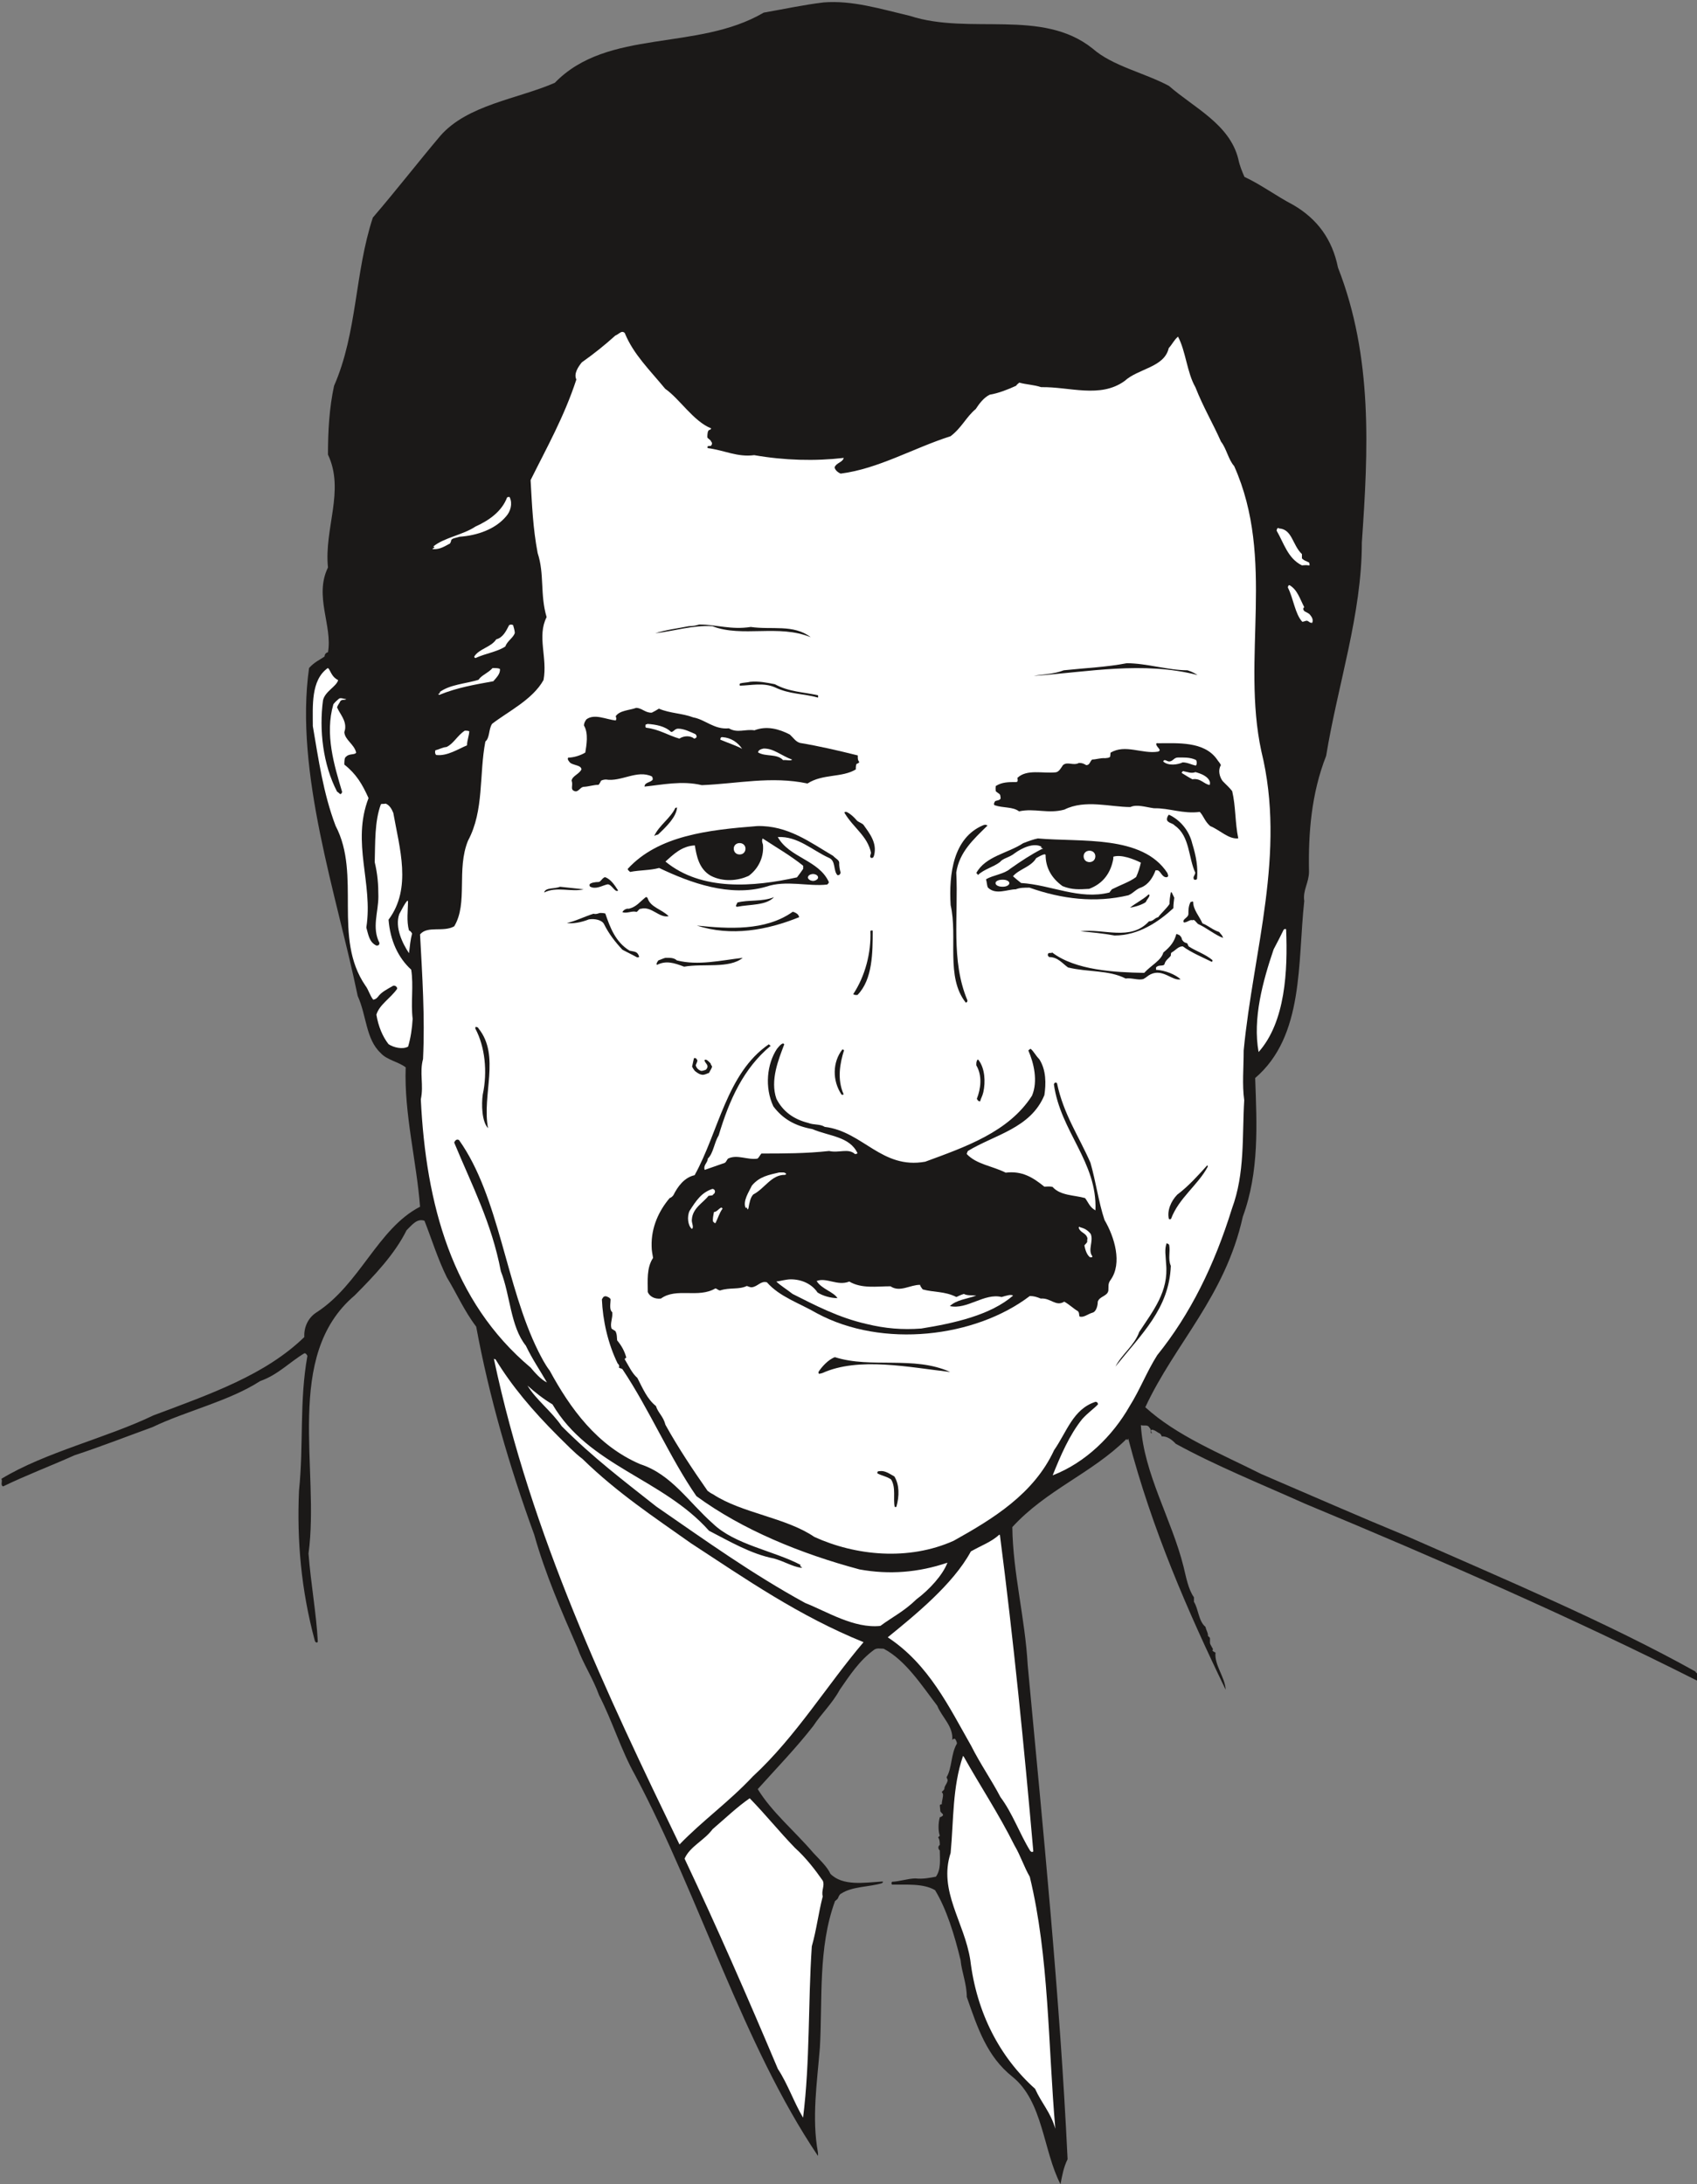 <svg xmlns="http://www.w3.org/2000/svg" xml:space="preserve" width="580.233" height="746.683" fill-rule="evenodd" stroke-linejoin="round" stroke-width="28.222" preserveAspectRatio="xMidYMid" version="1.2" viewBox="0 0 15352 19756"><rect x="0" y="0" width="15352" height="19756" fill="#808080" stroke="none"/><defs class="ClipPathGroup"><clipPath id="a" clipPathUnits="userSpaceOnUse"><path d="M0 0h15352v19756H0z"/></clipPath></defs><g class="SlideGroup"><g class="Slide" clip-path="url(#a)"><g class="Page"><g class="com.sun.star.drawing.ClosedBezierShape"><path fill="none" d="M13 18h15341v19741H13z" class="BoundingBox"/><path fill="#1B1918" d="M7450 22c260-21 516 59 783 122 541 176 1194-71 1651 295 183 160 462 216 691 338 226 198 548 345 627 660 13 64 36 117 56 163 152 71 287 173 442 254 218 127 353 312 404 566 317 810 274 1654 216 2487 0 650-216 1277-323 1930-134 341-162 701-155 1047 0 99-58 170-43 266-61 557 0 1222-444 1601 15 422 38 846-112 1255-160 722-612 1143-882 1723 285 259 671 414 1049 604 445 191 877 381 1321 564 894 394 1816 782 2606 1222 3 10 16 17 16 17v66c-1115-563-2325-1092-3546-1600-397-178-811-345-1171-543-28-31-76-71-127-66 0-5-5-18-18-28-18-5-43-33-74-33-12 12 0 15 3 33-20 0 0-33-20-49-18-35-46-15-79-25 25 437 279 851 386 1280 23 94 43 206 94 277v41c41 63 41 175 104 226 8 35 23 51 23 79 0 12 13 7 18 25v43c2 13 15 31 28 56-13 15 2 20 22 30-12 112 87 224 92 336-343-709-668-1456-879-2263-2-28-8 25-18-5-315 312-724 459-1033 797 5 414 116 826 139 1247 140 1501 290 2977 361 4471-36 71-51 155-64 226-157-300-157-750-436-973-229-183-313-437-412-721 0-120-46-224-56-333-56-231-127-462-231-633-107-63-262-48-389-50-7-6-7-18 0-26 66-2 148-30 211-30 71 7 127-5 186-16 48-68 35-155 35-238-10-5-23-33 0-49 0-15 0-50-15-68 0 0 8-10 15-15-15-44-15-112 0-168 13 0 21-10 28-15 5-16-10-16-23-38l-5-56s5-8 18-8c0-38 15-63 10-96-7-6-7-13-10-16 3-5 10-5 23-25 0-31 23-43 30-79 0-7-7-20-10-28 51-84 38-211 94-305 0-12-7-27-15-40-8-8-28 0-28 13 15-127-94-211-135-315-142-186-287-412-485-516-38 0-56-8-84 8-137 99-226 238-313 363-69 127-168 218-239 327-155 199-325 374-503 572 127 208 333 378 503 577 56 60 127 127 155 190 112 112 306 79 466 69 13 2 13 2 0 15-114 35-269 28-369 94-13 5-18 18-26 33-2 13-15 23-30 35-155 422-112 894-137 1326-26 323-74 635-18 945 2 13 2 28 0 33-681-1013-1062-2326-1654-3444-127-226-205-488-325-721-58-160-147-290-198-435-142-325-290-665-389-1018-226-620-409-1253-525-1882-110-145-178-303-265-445-83-168-139-350-203-513-68-23-111 36-162 86-107 216-290 409-470 590-645 546-313 1572-417 2334 21 274 71 543 84 795 0 15-23 15-28-10-122-455-162-899-142-1354 43-412 2-808 76-1219-5-8-13-26-28-23-132 79-239 195-399 251-284 183-670 270-975 417-231 84-472 178-704 254-221 99-444 183-647 282-27-13-3-43-15-69 396-241 949-368 1376-574 521-195 1011-366 1364-708-5-84 31-171 107-221 396-254 556-760 940-958-31-409-145-841-130-1261-68-51-170-66-226-129-135-125-127-338-208-516-186-902-574-2022-440-2967 51-56 94-71 140-104 0-15 10-35 31-38 43-239-127-508 0-767-36-353 154-696 0-1021 0-214 12-422 55-622 211-481 186-1022 351-1522 218-254 404-495 610-739 246-282 698-333 1036-480 480-495 1288-282 1890-635 190-33 363-71 541-92Z"/></g><g class="com.sun.star.drawing.ClosedBezierShape"><path fill="none" d="M3041 166h9203v8142H3041z" class="BoundingBox"/><path fill="#1B1918" d="M7484 172c415-47 832 198 1243 142 435 0 887 18 1184 300 262 152 612 213 815 454 0 18 11 33 28 44 107 5 150 111 221 182 99 112 71 338 204 409 157 105 320 176 464 272 409 290 341 884 559 1318 107 313-35 623 0 925-2 275-2 542-20 806 46 417-198 788-186 1209-55 551-353 1062-279 1616-15 157-81 289-137 409-26-79 0-155-18-239 74-480 38-945-71-1417-102-196-28-394-31-585 39-322 31-622-5-937-35-282-48-566-162-820-76-138-102-296-191-400-210-348-310-818-424-1191-7-8-15-8-28-11-12 0-35 3-40 11-28 33 0 83-28 119 45 69 17 163-31 211-68 76-107 140-140 213-302 201-655 244-1016 181-147-44-289-26-414 2-17 18-7 46-28 71-271 203-452 521-873 556-89 54-173 84-264 125-26 0-28 0-41 2 8-35 69-58 79-101 0-26-18-41-23-56-367 58-776 114-1142-13h-63c-15-38 63-38 91-63 8-8 13-21 21-28 0-10-8-36-21-38-317-33-482-272-698-501-183-137-226-355-338-520-3-13-28-16-46-28-10 0-18 2-25 15-15 13-13 43-15 69-148 157-394 264-498 472 18 56 5 135-38 170-44 368-389 605-346 966-51 254 112 488 56 729 3 21 28 21 43 46 13 91-12 213 28 300-25 73-68 152-71 236-18 36-41 51-41 79 6 20 23 40 44 48 12 0 25-8 40 0 43 157-33 284-170 361-13 7-25 12-25 12-56 66-148 110-226 155-191 328-59 762-254 1123-71 239-28 465-79 696-79 53-168 8-254 28 8-246-69-500-107-752 8-28 56-15 71-36 11-12 11-35 11-55-26-56-82-99-87-171-23-55-84-106-150-106-48 0-89-21-117-46 13-38 89-53 72-114 0-16-3-28-3-28-15-28-43-51-84-66-28 0-48 15-76 28-18 0-38-13-51-28 61-49 168-71 183-173-5-18-13-30-15-36-36-27-89 0-135 8-119-53-48-190-109-289 10-36 64-23 89-51 0-5 2-16 10-28 0-43-53-84-94-104-13-8-28-11-28-11-20-33 0-99-33-139-10-28-58-31-71-76 0-16 18-31 18-56 0-10 10-16 18-26 25-28 10-76 25-117-25-66-43-142-99-198-4-56 2-104 38-150-10-264 56-533 61-802 66-494-131-1002 150-1472 25-409 134-769 223-1166 198-216 366-409 521-619 229-219 518-369 869-442 35 0 48-44 84-46 396-389 975-394 1551-521 277-155 633-226 945-246Z"/></g><g class="com.sun.star.drawing.ClosedBezierShape"><path fill="none" d="M3800 3002h7695v11709H3800z" class="BoundingBox"/><path fill="#FFF" d="M5631 3002c7 0 20 5 23 15 77 188 224 330 364 500 129 89 256 295 416 358-5 8-7 13-20 15-13 8-15 41-15 64 2 15 28 20 35 41 8 7 11 20 0 35-7 8-20 0-33 8v15c155 20 267 84 422 64 274 48 549 55 810 25-12 43-68 43-83 86 5 23 27 44 55 56 341-43 658-231 994-338 101-76 142-175 228-246 33-51 74-104 127-130 76-12 168-48 239-81 5-10 13-15 28-28 63 18 127 18 198 41 255-5 534 104 755-56 125-114 359-122 399-297 38-43 46-71 84-104 71 134 81 325 157 457 72 183 160 330 232 493 50 63 66 162 119 221 376 843 63 1734 246 2580 226 920-73 1801-160 2706 0 155-15 310 5 450-20 328 8 658-111 980-160 516-379 958-676 1326-94 148-155 310-249 460-155 272-401 513-697 627 70-175 151-365 268-510 56-61 101-89 142-132 0-13-8-23-23-23-203 66-259 272-374 437-183 396-554 622-909 820-409 183-887 135-1260-35-257-176-656-214-917-386-23-11-31-18-49-31-129-185-264-386-381-597-20-79-66-106-86-170-79-63-117-155-168-254-49-43-77-107-115-170 3-8 13-13 15-13-15-58-43-109-83-157-3-26 0-56-16-84-7-5-23-13-35-23-15-48 12-91 7-147-30-26-15-82-15-117-7-15-25-23-43-28-25 0-25 13-36 28 8 190 54 399 143 581 7 3 20 23 10 36 13 8 25 8 33 15 242 361 430 803 669 1148 416 305 945 521 1476 663 269 49 533 28 795-61-41 110-163 244-280 331-114 111-218 160-327 241-239 25-483-130-681-208-483-265-897-562-1346-872-301-238-568-439-855-726-91-135-233-239-310-368 64 58 145 122 226 170 328 559 995 670 1416 1143 186 96 381 211 587 251 99 28 162 71 244 84 35 0-26-13 0-25-247-130-597-183-795-374-219-193-376-447-658-538-392-168-634-506-819-846-46-61-74-119-102-173-297-594-353-1399-718-1912-18-13-36 0-44 22 160 387 338 724 422 1164 86 218 86 498 226 673 61 127 127 221 191 333-56-28-105-84-148-135-711-597-947-1478-993-2426 28-132-14-238 20-365 18-379-7-756-27-1127 68-81 208-17 309-73 127-211 18-513 125-775 147-274 99-597 157-897 41-33 28-111 61-160 143-111 366-218 465-396 38-201-61-394 28-569-61-206-18-388-81-579-43-226-51-434-64-660 148-298 303-572 414-910-25-53 16-114 49-155 121-86 208-157 304-243 31-13 44-33 64-33Z"/></g><g class="com.sun.star.drawing.ClosedBezierShape"><path fill="none" d="M3911 4493h714v476h-714z" class="BoundingBox"/><path fill="#FFF" d="m4603 4493 8 5c28 58 7 128-31 171-99 119-264 175-422 186-41 13-69 13-77 33 0 10-7 23-10 28-40 20-89 56-152 51-27-5 35-13 0-23 96-81 269-105 382-181 124-56 239-137 287-265 7 0 10 0 15-5Z"/></g><g class="com.sun.star.drawing.ClosedBezierShape"><path fill="none" d="M11549 4775h299v340h-299z" class="BoundingBox"/><path fill="#FFF" d="M11571 4780c120 7 120 150 207 232v39c18 18 28 20 56 33 13 2 13 20 13 30-5 0-16 0-26-2-7 0-25 0-43 2-128-63-163-201-229-314 2-5 0-20 15-25l7 5Z"/></g><g class="com.sun.star.drawing.ClosedBezierShape"><path fill="none" d="M11650 5293h227v343h-227z" class="BoundingBox"/><path fill="#FFF" d="M11666 5293c72 43 92 121 133 199-10 7-13 20 0 35 10 8 31 15 47 28 12 15 40 43 25 79-25 0-25-10-43-18-14-5-29 8-47 8-66-71-80-212-130-309 0-2 0-22 15-22Z"/></g><g class="com.sun.star.drawing.ClosedBezierShape"><path fill="none" d="M4290 5649h368v304h-368z" class="BoundingBox"/><path fill="#FFF" d="M4622 5649s7 0 20 5c3 17 15 45 15 73-15 43-68 71-86 121-72 48-181 63-269 104-5 0-12-5-12-13 43-71 153-84 199-156 61-15 90-76 117-129l16-5Z"/></g><g class="com.sun.star.drawing.ClosedBezierShape"><path fill="none" d="M5928 5649h1408v116H5928z" class="BoundingBox"/><path fill="#1B1918" d="M6325 5649c160 0 287 50 467 22 188 28 387-27 542 93-289-120-621 5-890-100-179-10-344 44-516 64 93-31 205-44 304-64 43 0 70-8 93-15Z"/></g><g class="com.sun.star.drawing.ClosedBezierShape"><path fill="none" d="M9352 5999h1483v116H9352z" class="BoundingBox"/><path fill="#1B1918" d="M10193 5999c178 0 375 64 550 64 46 15 66 28 91 43-493-127-991-28-1482 8 73-15 182-15 271-51 197-21 392-29 570-64Z"/></g><g class="com.sun.star.drawing.ClosedBezierShape"><path fill="none" d="M3965 6043h559v243h-559z" class="BoundingBox"/><path fill="#FFF" d="M4471 6043c15 0 35 0 51 7 7 43-31 79-59 112-170 31-326 57-488 123-32-8 28-18 0-23 94-71 233-76 354-113 28-43 83-58 127-106h15Z"/></g><g class="com.sun.star.drawing.ClosedBezierShape"><path fill="none" d="M2828 6043h906v3439h-906z" class="BoundingBox"/><path fill="#FFF" d="M2973 6048c22 33 33 78 86 104-15 58-119 101-137 183-36 269 0 581 127 825 15 10 28 23 28 23 10 0 15-8 18-20-72-242-158-521-79-793 15-20 33-35 48-48 15-15 43 0 69 2-18 13-41-2-56 21-5 15-18 25-28 53 28 64 84 117 73 198-2 10-7 28-7 28 7 71 89 107 107 183-8 23-64 8-89 36-18 7-18 45-18 73 107 84 162 176 219 303-156 406 43 768-20 1171 20 72 28 133 91 163 18 0 26-3 28-23-71-140-10-277-10-421 0-110-7-201-33-310 5-174-2-370 56-525 13-5 28 0 43-5 33 13 54 46 69 84 56 318 170 682-43 966 15 188 86 343 205 452 23 148-5 293 13 445-5 89-18 173-41 251-50 28-132 8-177-22-54-69-92-160-110-267 28-92 127-147 188-234 0-13-5-18-15-25-5-3-18-3-20-3-54 31-107 56-140 102-13 13-15 18-41 25-30-35-43-91-71-127-298-434-36-1001-270-1446-112-295-155-605-206-902 0-180-19-416 135-525l8 5Z"/></g><g class="com.sun.star.drawing.ClosedBezierShape"><path fill="none" d="M6690 6165h713v146h-713z" class="BoundingBox"/><path fill="#1B1918" d="M6787 6167c76-7 147 7 223 22 128 70 255 70 390 100 2 11 2 13 0 21-135-38-254-28-390-93-104-45-216-17-315-15-6-2-6-13 0-20 28-8 69-8 92-15Z"/></g><g class="com.sun.star.drawing.ClosedBezierShape"><path fill="none" d="M5137 6403h2638v756H5137z" class="BoundingBox"/><path fill="#1B1918" d="M5755 6403c51 0 86 48 142 43 21-10 43-23 64-36 99 43 211 41 310 79 111 20 189 112 323 99 76 46 148 5 231 18 110-43 221-13 320 38 36 33 51 63 92 76 170 28 350 70 523 113 0 20-2 43 13 58 0 8-8 13-23 18-8 10-8 36-8 51-127 76-299 38-437 127-327-69-635 2-956 15-180-43-360-3-518 13 0-41 59-36 74-64 0-7 0-20-8-28-134-63-277 51-416 28-23 0-43 10-43 10-6 13-13 26-23 38-46 0-89 16-132 18-28 0-41 33-69 41-8 0-18 0-28-8-25-15 0-51-15-89 7-43 68-58 89-101 0-43-89-36-109-69 0-2-22-20-11-38 46 0 110-18 155-46 10-64 31-173-12-244 0-26 12-41 22-56 72-54 176 0 265 10 7-10 7-23 0-38 35-54 127-54 185-76Z"/></g><g class="com.sun.star.drawing.ClosedBezierShape"><path fill="none" d="M5230 6458h2471v624H5230z" class="BoundingBox"/><path fill="#1B1918" d="M5725 6459c86-4 148 51 234 48 26 0 26-15 36-33 81 28 180 28 274 61 97 56 226 86 338 99 203 74 457-56 601 112 167 31 304 82 449 118 8 10 21 12 21 12 7 26 15 28 22 56-149 33-325 43-464 122-94 0-177-35-261-51-86-30-154 5-233 13-247 99-488 3-727 20-12-5-15-7-28-28-176-132-369 46-552-17-56 10-89 63-155 56-15 7-28 25-50 33 7-51 73-64 93-107 0-18-2-53-20-69-7-2-23-2-28-28 36-20 71-43 89-104 3-24-18-26-18-52 0-27 18-38 21-63 0-38-21-66-21-107 102-33 209 41 315 23 5-7 13-10 16-28 0-23-28-23-23-51 20-15 48-30 71-35Z"/></g><g class="com.sun.star.drawing.ClosedBezierShape"><path fill="none" d="M5839 6548h465v134h-465z" class="BoundingBox"/><path fill="#FFF" d="M5856 6548c76 5 161 20 214 72 21 5 33-29 64-29 54 0 110 29 156 49 10 8 12 15 12 28-2 2-12 13-22 13-33-28-92-28-134 0-99-28-185-85-298-98-11-2-11-15-7-30 7 0 10 0 15-5Z"/></g><g class="com.sun.star.drawing.ClosedBezierShape"><path fill="none" d="M3936 6609h310v223h-310z" class="BoundingBox"/><path fill="#FFF" d="M4210 6609c8 0 20 0 35 5 0 38-20 82-20 128-75 30-179 100-279 87-7-5-14-20-7-43 28-5 66-27 100-29 63-28 99-105 166-148h5Z"/></g><g class="com.sun.star.drawing.ClosedBezierShape"><path fill="none" d="M6517 6667h199v108h-199z" class="BoundingBox"/><path fill="#FFF" d="M6538 6668c71 5 135 44 176 106-41-25-133-56-197-83-1-7 0-27 21-23Z"/></g><g class="com.sun.star.drawing.ClosedBezierShape"><path fill="none" d="M8992 6722h2211v863H8992z" class="BoundingBox"/><path fill="#1B1918" d="M10475 6723c179 0 415-19 532 142 18 28 28 33 38 56-28 44-13 105 15 143 36 38 59 56 87 92 33 139 25 283 55 427-86 11-167-76-254-111-50-44-58-89-94-128-154 20-275-36-415-33-78-11-155-38-213-11-183 0-409-71-597 23-148 41-270-15-410 16-58-44-142-28-223-56-9-10 0-31 10-38 15-5 35-5 46-21 0-12 0-15-3-28 0-15-25-23-41-40-2-16-2-31 0-46 56-36 115-36 183-36 21 0 16-20 13-38 86-81 226-38 346-50 31-3 51-44 66-65 41-36 92 8 145-20 31 0 43 7 66 20 33 0 33-36 54-51 35 0 73-15 116-12 18-3 33 0 46-13 0-8 3-18 3-36 132-81 287 13 429-10 43-13-15-41-15-68 0-3 0-12 15-8Z"/></g><g class="com.sun.star.drawing.ClosedBezierShape"><path fill="none" d="M9091 6767h2057v769H9091z" class="BoundingBox"/><path fill="#1B1918" d="M10570 6767c133 15 298 5 389 104 0 17 16 30 28 56-30 53 13 101 33 152 145 118 82 308 127 456-63-36-109-82-180-112-28-28-51-36-56-61 0-23-10-51-28-64h-236c-169-63-382-17-555-58-254-51-491 99-737 41-54 15-84-13-125 7-30 0-66-25-101-33 0-10 0-20 7-28 0-30-33-45-45-82 27 24 38-10 63-20 25 10 53 10 91 10 18 0 41-23 46-38 8-13-5-28 0-41 87-56 198-2 297-41 13-2 29-15 37-43 91-45 218 28 297-63 43 0 79-8 132 18 10 0 15-11 28-18 10-8 3-38 28-51 130-76 310 58 437-28 8-15 8-41 8-58l15-5Z"/></g><g class="com.sun.star.drawing.ClosedBezierShape"><path fill="none" d="M6858 6771h309v109h-309z" class="BoundingBox"/><path fill="#FFF" d="M6906 6771c91-4 161 64 260 100-13 15-53 0-81 5-59-62-156-28-227-70 0-20 25-30 48-35Z"/></g><g class="com.sun.star.drawing.ClosedBezierShape"><path fill="none" d="M10522 6852h306v75h-306z" class="BoundingBox"/><path fill="#FFF" d="M10656 6852c48 0 107-4 161 21 10 3 15 44 0 52-38-8-75-29-118-29-43 21-131 34-176-8 10-28 33 0 55 0 34-2 42-36 78-36Z"/></g><g class="com.sun.star.drawing.ClosedBezierShape"><path fill="none" d="M10691 6975h257v126h-257z" class="BoundingBox"/><path fill="#FFF" d="M10711 6977c33 5 64 22 104 7 47 13 116 37 131 91 0 10 0 23-3 25-53-7-81-64-156-51-43-23-61-36-96-57-2-8 12-22 20-15Z"/></g><g class="com.sun.star.drawing.ClosedBezierShape"><path fill="none" d="M5917 7302h209v261h-209z" class="BoundingBox"/><path fill="#1B1918" d="M6125 7302c-5 86-92 171-172 247-20 2-33 13-35 13 45-97 148-161 192-255 8 0 10 0 15-5Z"/></g><g class="com.sun.star.drawing.ClosedBezierShape"><path fill="none" d="M7639 7344h277v418h-277z" class="BoundingBox"/><path fill="#1B1918" d="M7660 7345c33 16 64 44 92 77 15 15 43 22 59 38 54 76 125 163 97 275-5 13-5 28-28 25-15-10-5-28 0-45-33-155-156-222-240-362 0-14 12-8 20-8Z"/></g><g class="com.sun.star.drawing.ClosedBezierShape"><path fill="none" d="M10557 7371h276v589h-276z" class="BoundingBox"/><path fill="#1B1918" d="M10579 7371c99 48 179 142 207 260 35 114 53 214 43 318-3 10-16 10-26 8-17-26 8-36 10-64-63-135-48-331-186-426-15-18-41-20-56-33-24-13-13-43 0-63h8Z"/></g><g class="com.sun.star.drawing.ClosedBezierShape"><path fill="none" d="M8597 7459h339v1611h-339z" class="BoundingBox"/><path fill="#1B1918" d="M8913 7460c5 0 16 5 21 7-127 125-255 239-283 425 20 394-51 796 101 1157 0 8-2 18-15 20-184-231-71-592-137-882-17-285 25-608 293-722 13-5 20-5 20-5Z"/></g><g class="com.sun.star.drawing.ClosedBezierShape"><path fill="none" d="M5679 7472h1927v583H5679z" class="BoundingBox"/><path fill="#1B1918" d="M6850 7472c277-7 478 147 686 269 28 29 54 37 56 62-2 28 5 66 13 91-8 21-13 21-28 23-41-40-13-132-79-158-152-69-279-196-462-188 104 188 371 207 462 407 0 8-5 15-15 23-173 20-371-43-554 20-326 94-679-33-966-170-86 23-170 18-264 36-5-10-20-13-20-28 276-301 726-352 1171-387Z"/></g><g class="com.sun.star.drawing.ClosedBezierShape"><path fill="none" d="M6364 7584h488v326h-488z" class="BoundingBox"/><path fill="#1B1918" d="M6761 7584h51c64 58 36 171-2 234-71 89-198 112-296 71-99-45-156-156-150-257 99-48 219 0 321-41 33 8 56-7 76-7Z"/></g><g class="com.sun.star.drawing.ClosedBezierShape"><path fill="none" d="M6020 7584h1247v418H6020z" class="BoundingBox"/><path fill="#FFF" d="M6907 7589c115 76 242 148 359 242v28c-13 20-35 49-56 77-389 86-862 127-1190-143 68-61 147-141 266-146 15 92 36 212 143 274 110 58 247 48 346 0 96-72 137-182 127-282-10-30-10-35-3-55l8 5Z"/></g><g class="com.sun.star.drawing.ClosedBezierShape"><path fill="none" d="M8832 7584h1737v552H8832z" class="BoundingBox"/><path fill="#1B1918" d="M9389 7584c388 35 946-35 1172 313 7 18 7 28 7 28s-7 10-15 10c-41 0-48-48-79-63h-20c-23 63-63 127-127 154-51 16-71 51-119 72-299 71-601 35-895-69-46 0-88 0-123 15-77 0-181 54-252-15-10-15-10-51-18-76 66-38 163-46 219-95 101-71 186-127 285-178 36-5-28-10 0-20-71-41-178 10-242 56-53 43-107 45-135 81-63 48-144 64-200 118-3-8-8-13-15-18 83-153 287-179 424-270 54-21 97-36 133-43Z"/></g><g class="com.sun.star.drawing.ClosedBezierShape"><path fill="none" d="M9535 7670h485v318h-485z" class="BoundingBox"/><path fill="#1B1918" d="M9613 7671c121 20 250 35 381 50 23 0 23 26 25 41-2 108-71 197-171 222-102 10-214-8-270-71-43-64-43-138-43-199 2-36 45-28 78-43Z"/></g><g class="com.sun.star.drawing.ClosedBezierShape"><path fill="none" d="M9164 7727h1158v367H9164z" class="BoundingBox"/><path fill="#FFF" d="m9451 7727 8 5c0 114 51 209 153 283 86 35 152 30 241 25 114-43 186-127 214-250 5-20 5-30 5-41 71-22 183 21 249 54-10 43-23 86-43 130-56 43-140 71-221 112 0 5-13 15-20 28-273 69-527-69-800-86-35-28-56-46-73-61 55-65 165-85 210-164 26-13 44-28 77-35Z"/></g><g class="com.sun.star.drawing.ClosedBezierShape"><path fill="none" d="M5333 7935h260v126h-260z" class="BoundingBox"/><path fill="#1B1918" d="M5477 7935c48 20 79 64 115 120-28 23-56-56-95-56-41 8-91 41-141 28-12-5-27-5-22-28 10-14 50-21 79-21 21 0 28-28 56-43h8Z"/></g><g class="com.sun.star.drawing.ClosedBezierShape"><path fill="none" d="M4923 8021h358v53h-358z" class="BoundingBox"/><path fill="#1B1918" d="m5066 8021 214 23c-110 27-247-28-357 29 10-47 94-31 143-52Z"/></g><g class="com.sun.star.drawing.ClosedBezierShape"><path fill="none" d="M9773 8069h851v394h-851z" class="BoundingBox"/><path fill="#1B1918" d="m10600 8072 23 48c-3 30-8 57-8 95-129 119-312 247-532 247-111-20-198-28-309-38 210-28 453 92 620-90 43-2 46-28 84-38 23-33 74-76 102-119 0-34 5-70 12-105 0-4 0 0 8 0Z"/></g><g class="com.sun.star.drawing.ClosedBezierShape"><path fill="none" d="M10223 8090h177v121h-177z" class="BoundingBox"/><path fill="#1B1918" d="M10399 8095c0 22-21 35-33 64-31 23-90 43-143 51 53-43 117-72 168-120l8 5Z"/></g><g class="com.sun.star.drawing.ClosedBezierShape"><path fill="none" d="M5631 8114h419v177h-419z" class="BoundingBox"/><path fill="#1B1918" d="m5850 8115 8 7c25 85 125 100 191 165-84 20-156-93-250-67-20 0-20 15-40 29-42-14-85 17-128 2 5-16 33-36 58-31 70-18 97-61 153-105h8Z"/></g><g class="com.sun.star.drawing.ClosedBezierShape"><path fill="none" d="M6658 8114h345v89h-345z" class="BoundingBox"/><path fill="#1B1918" d="M7002 8115c-71 77-219 64-332 87-27 0 0-28 0-38 97-27 224-5 332-49Z"/></g><g class="com.sun.star.drawing.ClosedBezierShape"><path fill="none" d="M3599 8145h130v478h-130z" class="BoundingBox"/><path fill="#FFF" d="M3691 8153c0 79-15 179 9 263 13 7 15 7 28 28-15 56-20 112-28 178-59-88-130-234-88-354 29-51 46-92 74-122l5 7Z"/></g><g class="com.sun.star.drawing.ClosedBezierShape"><path fill="none" d="M10706 8153h361v332h-361z" class="BoundingBox"/><path fill="#1B1918" d="m10787 8153 7 5c0 71 56 129 84 194 52 20 95 61 151 78 20 26 28 28 36 54-72-26-145-89-228-127-27-26-30-42-50-33-23-9-44 20-77 20-21-29 41-42 41-77 0-36 0-71 20-109 8 0 11 0 16-5Z"/></g><g class="com.sun.star.drawing.ClosedBezierShape"><path fill="none" d="M6304 8247h927v178h-927z" class="BoundingBox"/><path fill="#1B1918" d="M7187 8252c15 7 35 15 43 44-290 118-616 177-926 76 282 29 620 52 868-125l15 5Z"/></g><g class="com.sun.star.drawing.ClosedBezierShape"><path fill="none" d="M5128 8258h655v403h-655z" class="BoundingBox"/><path fill="#1B1918" d="M5432 8258c8 0 24 0 44 5 44 129 92 257 219 336 41 10 69 5 84 46 5 10 5 15-15 15-41-23-84-43-133-69-66-71-122-143-165-229-18-41-85-54-138-46-71 28-145 41-200 33 73-15 154-56 241-84 28 8 48-7 63-7Z"/></g><g class="com.sun.star.drawing.ClosedBezierShape"><path fill="none" d="M11370 8402h271v1115h-271z" class="BoundingBox"/><path fill="#FFF" d="m11630 8402 5 5c15 369-5 835-249 1109-55-301 38-641 136-929 35-66 64-122 92-180l16-5Z"/></g><g class="com.sun.star.drawing.ClosedBezierShape"><path fill="none" d="M7719 8415h177v587h-177z" class="BoundingBox"/><path fill="#1B1918" d="m7890 8415 5 5c0 193 0 440-138 580-11 0-28 2-38-8 107-162 163-372 155-572l16-5Z"/></g><g class="com.sun.star.drawing.ClosedBezierShape"><path fill="none" d="M9479 8447h1492v414H9479z" class="BoundingBox"/><path fill="#1B1918" d="m10657 8453 15 7c5 8 18 15 20 36 8 15 16 28 44 35 7 0 12 22 17 29 64 43 150 69 216 125 0 2 0 15-7 15-87-43-186-84-262-140-43 0-63 36-102 56-6 8-6 15-6 28-15 23-50 41-58 79-13 20-53 0-76 28v21c84 5 176 43 222 86-74 18-159-99-271-45-22 10-40 30-66 43-48 13-104-13-160-5-155-79-341-56-521-100-51-36-92-94-170-94-8-5-20-18-8-33 2-8 28 0 35-8 211 161 565 179 832 184 64-70 155-113 173-184 68-56 100-100 118-168l15 5Z"/></g><g class="com.sun.star.drawing.ClosedBezierShape"><path fill="none" d="M5940 8664h780v82h-780z" class="BoundingBox"/><path fill="#1B1918" d="M6019 8664c33 0 76-4 104 23 193 49 397 0 596-23-122 100-359 49-530 80-94-36-165-57-246-16-9-12 5-29 13-41 12-3 43-18 63-23Z"/></g><g class="com.sun.star.drawing.ClosedBezierShape"><path fill="none" d="M4299 9288h132v918h-132z" class="BoundingBox"/><path fill="#1B1918" d="M4307 9289c8 0 20 5 23 15 198 247 28 600 85 901-57-61-60-216-48-303 45-208 20-436-67-598 0-8 0-19 7-15Z"/></g><g class="com.sun.star.drawing.ClosedBezierShape"><path fill="none" d="M5858 9439h4244v2633H5858z" class="BoundingBox"/><path fill="#1B1918" d="m7087 9439 8 7c-51 135-130 325-71 493 58 114 155 185 287 218 53 21 107 8 150 36 345 41 515 386 909 315 358-132 755-267 966-597 56-132 16-297-33-409 5-5 13-13 21-15 28 23 43 58 78 94 64 99 61 226 46 325-124 300-451 358-692 505-5 8-10 21-10 28 89 94 231 107 352 168 149-18 246 43 350 127 18 0 43-5 74 2 71 80 195 73 294 101 28 35 41 83 94 111 18-438-317-712-376-1141 8-18 16-18 28-10 59 282 198 480 303 721 50 175 73 354 127 517 91 155 162 391 56 541-28 35-18 68-21 96-7 54-79 51-96 102 0 40-16 91-46 99-46 13-81 48-119 35-6-15 0-38-18-50-36-21-71-56-120-84-78 48-122-36-213-28-36-15-63-23-99-23-494 376-1332 475-1924 157-162-94-338-149-454-281-57-16-83 40-139 45-10 0-25-5-43-12-71 35-155 12-239 40-17 3-25-13-45-18-155 92-353-10-493 92-61 7-104-23-119-59 0-104-12-218 48-309-5-33-13-64-13-105-5-175 69-325 163-436 12-3 28-16 35-28 36-73 97-159 191-179 218-394 289-922 671-1184 10 8 13 13 18 13-245 203-374 485-471 810-43 71-48 163-99 211 0 38-43 58-28 102l183-64c13-10 15-23 28-38 84-41 178 15 267 0 15-13 20-28 35-46 199 0 405 0 613-23 87 21 173-28 234 28 10 0 20-5 23-7-71-153-254-153-409-219-155-28-267-91-353-206-80-172-58-383 33-520 23-28 36-43 53-48h5Z"/></g><g class="com.sun.star.drawing.ClosedBezierShape"><path fill="none" d="M7551 9492h86v412h-86z" class="BoundingBox"/><path fill="#1B1918" d="M7636 9499c-36 114-65 260-5 397 0 8-10 8-18 5-85-127-82-295 8-409l15 7Z"/></g><g class="com.sun.star.drawing.ClosedBezierShape"><path fill="none" d="M6261 9571h182v152h-182z" class="BoundingBox"/><path fill="#1B1918" d="M6294 9571c5 5 7 7 15 20 0 13-10 29-15 44 5 23 22 43 50 52 14 0 37-9 42-11 8-8 13-18 15-28-2-26-20-28-28-57 13-20 43 15 56 29 0 10 8 15 13 28-5 20-15 30-28 57-13 2-28 15-56 17-29-2-49-17-72-35-8-11-15-19-25-39l17-77h16Z"/></g><g class="com.sun.star.drawing.ClosedBezierShape"><path fill="none" d="M8831 9582h77v381h-77z" class="BoundingBox"/><path fill="#1B1918" d="M8852 9588c59 76 64 199 44 290-10 43-23 56-29 84-15 0-20-5-30-23 36-91 51-209-5-303 0-26 0-33 12-53l8 5Z"/></g><g class="com.sun.star.drawing.ClosedBezierShape"><path fill="none" d="M5913 10460h4131v1371H5913z" class="BoundingBox"/><path fill="#1B1918" d="M7417 10460c107 15 219-15 318 22 198-57 378 155 584 110 71 2 135-46 198-46 64-43 155-86 224-53 198 170 516 127 686 279 36 10 64 10 84 10 28 23 64 36 92 56 2 10 7 23 20 25 43 0 86 13 137 18 61 38 104 109 163 163 10 28 25 30 35 35 49 113 120 268 64 398-23 48-51 106-46 154-18 41-84 56-96 112 0 23-3 56-28 71-16 0-31 16-51 16-48-36-92-79-148-115-30-5-50 16-91 13-51-18-84-99-142-99-15 2-15 28-41 30-165-48-325 41-494-28-81 44-142-15-213-2-5 2-13 23-20 28-92-26-183-41-267-46-30-23-23-79-43-109 0 0-10-5-23-13-13 0-20 8-28 13-15 15-15 43-36 66-40 0-71 0-111 20-122-20-249 0-376-35-5-8-5-28-21-36 0-5-12-13-25-15-74 38-173 38-254-13-137 51-284-15-429 23-38-8-64-10-81-35-111 91-253 134-428 111-15-12-31-15-51-20-142 132-368 5-516 114h-40c-14-23 15-66-10-99 7-23 7-30 7-38-11-5-7-28 0-43 0-5 0-18-7-25 78-191-10-489 205-614 49-45 64-142 135-170h28c28 0 35-30 66-35l256-99c3-8 16-21 18-36 69-41 155-5 226 13 41-5 41-56 84-69 164 13 324 13 486-7Z"/></g><g class="com.sun.star.drawing.ClosedBezierShape"><path fill="none" d="M10570 10541h358v489h-358z" class="BoundingBox"/><path fill="#1B1918" d="M10926 10546v7c-86 164-262 283-332 472 0 0-10 8-20 0-17-76 20-161 76-219 100-74 198-184 271-265l5 5Z"/></g><g class="com.sun.star.drawing.ClosedBezierShape"><path fill="none" d="M6738 10605h375v336h-375z" class="BoundingBox"/><path fill="#FFF" d="M7050 10605h36c13 0 41 15 15 22-123-2-184 125-286 177-26 25-36 78-44 124-10 36-12-25-25 0-29-63 28-145 56-204 70-84 156-97 248-119Z"/></g><g class="com.sun.star.drawing.ClosedBezierShape"><path fill="none" d="M6224 10753h245v364h-245z" class="BoundingBox"/><path fill="#FFF" d="M6445 10754c8 0 20 5 23 20 0 13-3 23-15 28-3 15-23 10-44 15-43 59-143 108-150 213-5 30 22 71 0 86-37-30-45-113-21-163 59-92 107-166 207-199Z"/></g><g class="com.sun.star.drawing.ClosedBezierShape"><path fill="none" d="M6449 10922h89v142h-89z" class="BoundingBox"/><path fill="#FFF" d="m6532 10927 5 5c-29 39-42 87-64 131-14 0-7-2-22-13-6-23 3-59 8-87 29-2 39-29 68-41l5 5Z"/></g><g class="com.sun.star.drawing.ClosedBezierShape"><path fill="none" d="M9759 11097h124v278h-124z" class="BoundingBox"/><path fill="#FFF" d="M9774 11102c34 8 64 23 93 59 28 64-29 146 15 202 0 10-2 10-20 10-29-20-44-66-52-107 8-13 13-13 23-28 5-3 0-21 5-36-12-52-64-49-79-95 0 0 0-19 15-5Z"/></g><g class="com.sun.star.drawing.ClosedBezierShape"><path fill="none" d="M10090 11245h503v1117h-503z" class="BoundingBox"/><path fill="#1B1918" d="m10569 11252 8 8c12 63-13 127 15 190-15 387-265 616-501 911 60-115 172-191 215-313 128-195 268-367 243-618-3-74-16-127 5-185l15 7Z"/></g><g class="com.sun.star.drawing.ClosedBezierShape"><path fill="none" d="M7023 11572h2143v451H7023z" class="BoundingBox"/><path fill="#FFF" d="M7155 11572c99 0 190 43 241 119 46 30 119 51 180 51-33-56-147-84-188-155 89-35 188 48 295 5 112 66 246 43 373 43 85 58 179-15 268-13 0 13 15 28 23 41 99 28 198 15 305 69 25-11 35-18 68-28 31 17 66 10 112 15-81 30-180 38-239 95 155 35 313-121 468-82 45-13 83-26 104-13-203 176-531 250-831 298-170 13-326 0-494-41-256-58-467-170-670-272-59-46-107-74-147-112 40-5 88-20 132-20Z"/></g><g class="com.sun.star.drawing.ClosedBezierShape"><path fill="none" d="M7404 12276h1193v152H7404z" class="BoundingBox"/><path fill="#1B1918" d="M7553 12276c331 105 713-15 1043 134-371-42-829-139-1157 10-18 5-28 7-28 7-5-2-7-7-7-17 30-47 91-114 149-134Z"/></g><g class="com.sun.star.drawing.ClosedBezierShape"><path fill="none" d="M4468 12291h3345v4394H4468z" class="BoundingBox"/><path fill="#FFF" d="M4483 12296c147 241 330 459 569 698 71 69 144 147 218 203 314 306 646 525 982 763 495 323 973 656 1560 894-333 392-612 855-1002 1215-218 232-452 397-663 615-650-1347-1342-2795-1679-4393l15 5Z"/></g><g class="com.sun.star.drawing.ClosedBezierShape"><path fill="none" d="M7937 13305h193v328h-193z" class="BoundingBox"/><path fill="#1B1918" d="M7957 13307c50-7 88 23 134 48 46 75 46 176 18 276h-15c-16-76 13-173-32-248-33-26-82-33-125-56-2-15 5-20 20-20Z"/></g><g class="com.sun.star.drawing.ClosedBezierShape"><path fill="none" d="M8031 13881h1319v2872H8031z" class="BoundingBox"/><path fill="#FFF" d="M9046 13886c122 944 218 1903 302 2861-12 7-15 7-28-5-96-155-160-341-269-486-85-162-181-297-265-464-201-353-384-738-755-982 243-198 592-480 752-777 99-56 183-84 258-152l5 5Z"/></g><g class="com.sun.star.drawing.ClosedBezierShape"><path fill="none" d="M8570 15883h979v3374h-979z" class="BoundingBox"/><path fill="#FFF" d="M8719 15890c151 269 314 513 459 803 56 95 86 194 138 283 175 721 165 1520 231 2279-43-150-122-226-183-361-321-287-529-689-586-1164-53-345-291-625-178-970 28-298 15-593 112-877l7 7Z"/></g><g class="com.sun.star.drawing.ClosedBezierShape"><path fill="none" d="M6193 16266h1258v2891H6193z" class="BoundingBox"/><path fill="#FFF" d="M6787 16271c143 147 260 294 405 444 96 86 183 198 251 296 21 43-15 91 0 142-40 155-56 302-99 452-35 526-15 1037-79 1550-83-139-137-302-228-441-273-647-547-1274-844-1902 50-112 177-163 254-267 116-99 218-198 335-279l5 5Z"/></g><g class="com.sun.star.drawing.ClosedBezierShape"><path fill="none" d="M6478 7601h256v256h-256z" class="BoundingBox"/><path fill="#1B1918" d="M6607 7605c69 0 122 55 122 125 0 66-53 122-122 122-70 0-125-56-125-122 0-70 55-125 125-125Z"/><path fill="none" stroke="#1B1918" stroke-linejoin="miter" stroke-width="8" d="M6607 7605c69 0 122 55 122 125 0 66-53 122-122 122-70 0-125-56-125-122 0-70 55-125 125-125Z"/></g><g class="com.sun.star.drawing.ClosedBezierShape"><path fill="none" d="M6638 7626h107v104h-107z" class="BoundingBox"/><path fill="#FFF" d="M6691 7630c29 0 49 20 49 46 0 29-20 49-49 49s-49-20-49-49c0-26 20-46 49-46Z"/><path fill="none" stroke="#FFF" stroke-linejoin="miter" stroke-width="8" d="M6691 7630c29 0 49 20 49 46 0 29-20 49-49 49s-49-20-49-49c0-26 20-46 49-46Z"/></g><g class="com.sun.star.drawing.ClosedBezierShape"><path fill="none" d="M9643 7669h256v257h-256z" class="BoundingBox"/><path fill="#1B1918" d="M9772 7673c69 0 122 55 122 125 0 66-53 122-122 122-70 0-125-56-125-122 0-70 55-125 125-125Z"/><path fill="none" stroke="#1B1918" stroke-linejoin="miter" stroke-width="8" d="M9772 7673c69 0 122 55 122 125 0 66-53 122-122 122-70 0-125-56-125-122 0-70 55-125 125-125Z"/></g><g class="com.sun.star.drawing.ClosedBezierShape"><path fill="none" d="M9803 7695h107v104h-107z" class="BoundingBox"/><path fill="#FFF" d="M9856 7699c29 0 49 20 49 46 0 29-20 49-49 49s-49-20-49-49c0-26 20-46 49-46Z"/><path fill="none" stroke="#FFF" stroke-linejoin="miter" stroke-width="8" d="M9856 7699c29 0 49 20 49 46 0 29-20 49-49 49s-49-20-49-49c0-26 20-46 49-46Z"/></g><g class="com.sun.star.drawing.ClosedBezierShape"><path fill="none" d="M7301 7898h109v79h-109z" class="BoundingBox"/><path fill="#FFF" d="M7356 7902c26 0 49 15 49 36 0 15-23 34-49 34-29 0-51-19-51-34 0-21 22-36 51-36Z"/><path fill="none" stroke="#1B1918" stroke-linejoin="miter" stroke-width="8" d="M7356 7902c26 0 49 15 49 36 0 15-23 34-49 34-29 0-51-19-51-34 0-21 22-36 51-36Z"/></g><g class="com.sun.star.drawing.ClosedBezierShape"><path fill="none" d="M8997 7949h143v81h-143z" class="BoundingBox"/><path fill="#FFF" d="M9071 7953c36 0 64 15 64 35 0 21-28 37-64 37-42 0-69-16-69-37 0-20 27-35 69-35Z"/><path fill="none" stroke="#1B1918" stroke-linejoin="miter" stroke-width="8" d="M9071 7953c36 0 64 15 64 35 0 21-28 37-64 37-42 0-69-16-69-37 0-20 27-35 69-35Z"/></g></g></g></g></svg>
